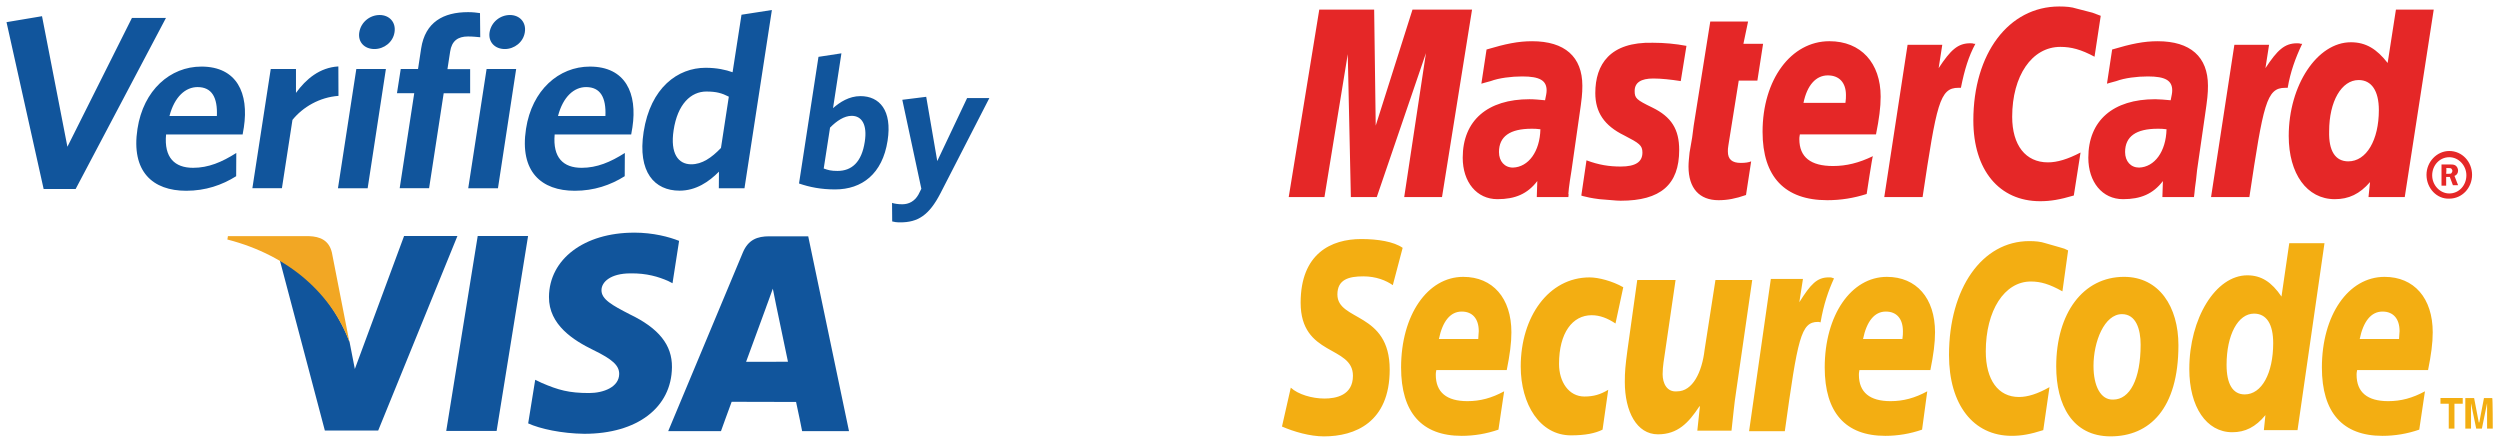 <svg viewBox="0 0 192 34" width="192" height="34" xml:space="preserve" xmlns="http://www.w3.org/2000/svg">
    <path fill="#e52727" d="m 186.355,13.426 c 0,-0.994 0.795,-1.83 1.75,-1.83 0.994,0 1.75,0.835 1.75,1.83 0,0.994 -0.756,1.83 -1.75,1.83 -0.955,0.04 -1.75,-0.795 -1.75,-1.83 z m 1.75,1.432 c 0.756,0 1.313,-0.636 1.313,-1.392 0,-0.756 -0.597,-1.392 -1.313,-1.392 -0.756,0 -1.313,0.636 -1.313,1.392 0,0.756 0.597,1.392 1.313,1.392 z m -0.239,-0.597 h -0.358 v -1.631 h 0.676 c 0.119,0 0.278,0 0.398,0.08 0.119,0.08 0.199,0.239 0.199,0.398 0,0.199 -0.119,0.358 -0.278,0.398 l 0.278,0.716 h -0.398 l -0.239,-0.636 h -0.278 z m 0,-0.915 h 0.199 c 0.08,0 0.159,0 0.199,-0.04 0.04,-0.04 0.08,-0.119 0.08,-0.199 0,-0.04 -0.04,-0.119 -0.08,-0.159 -0.04,-0.04 -0.159,-0.04 -0.199,-0.04 h -0.199 c 0.04,0.04 0,0.438 0,0.438 z m -26.529,-12.131 -0.477,3.142 c -1.034,-0.557 -1.79,-0.756 -2.625,-0.756 -2.188,0 -3.699,2.227 -3.699,5.369 0,2.188 1.034,3.5 2.744,3.5 0.716,0 1.511,-0.239 2.506,-0.756 l -0.517,3.301 c -1.074,0.318 -1.79,0.438 -2.585,0.438 -3.142,0 -5.131,-2.386 -5.131,-6.205 0,-5.131 2.705,-8.75 6.602,-8.75 0.517,0 0.955,0.04 1.313,0.159 l 1.233,0.318 c 0.278,0.119 0.358,0.119 0.636,0.239 z m -9.744,2.148 c -0.08,-0.04 -0.199,-0.04 -0.278,-0.04 -0.955,0 -1.511,0.517 -2.426,1.909 l 0.278,-1.79 h -2.665 l -1.79,11.693 h 2.943 c 1.074,-7.159 1.313,-8.392 2.744,-8.392 h 0.199 c 0.278,-1.392 0.597,-2.426 1.114,-3.381 0,0 -0.119,0 -0.119,0 z M 134.093,14.977 c -0.795,0.278 -1.432,0.398 -2.108,0.398 -1.472,0 -2.307,-0.915 -2.307,-2.585 0,-0.318 0.04,-0.676 0.08,-1.074 l 0.199,-1.153 0.119,-0.915 1.273,-7.994 h 2.903 l -0.358,1.71 h 1.511 l -0.438,2.824 h -1.432 l -0.795,4.972 c -0.04,0.199 -0.04,0.358 -0.04,0.477 0,0.597 0.318,0.875 0.994,0.875 0.358,0 0.597,-0.04 0.795,-0.119 z M 122.519,7.142 c 0,1.472 0.676,2.506 2.227,3.261 1.153,0.597 1.392,0.756 1.392,1.313 0,0.716 -0.517,1.074 -1.67,1.074 -0.875,0 -1.67,-0.119 -2.625,-0.477 l -0.398,2.705 0.119,0.04 0.517,0.119 c 0.199,0.04 0.437,0.08 0.756,0.119 0.676,0.04 1.233,0.119 1.631,0.119 3.063,0 4.494,-1.233 4.494,-3.898 0,-1.591 -0.597,-2.545 -2.068,-3.261 -1.233,-0.597 -1.352,-0.716 -1.352,-1.273 0,-0.636 0.477,-0.955 1.432,-0.955 0.597,0 1.352,0.08 2.108,0.199 l 0.438,-2.705 c -0.835,-0.159 -1.71,-0.239 -2.585,-0.239 -3.301,-0.08 -4.415,1.67 -4.415,3.858 z m 62.165,7.994 h -2.784 l 0.119,-1.153 c -0.795,0.915 -1.631,1.313 -2.705,1.313 -2.148,0 -3.54,-1.949 -3.54,-4.852 0,-3.898 2.188,-7.199 4.773,-7.199 1.153,0 1.989,0.517 2.824,1.591 l 0.636,-4.097 h 2.903 z m -4.335,-2.744 c 1.392,0 2.347,-1.631 2.347,-3.938 0,-1.472 -0.557,-2.307 -1.551,-2.307 -1.313,0 -2.267,1.631 -2.267,3.938 -0.04,1.511 0.477,2.307 1.472,2.307 z m -36.989,2.506 c -0.994,0.318 -1.989,0.477 -3.023,0.477 -3.261,0 -4.972,-1.79 -4.972,-5.25 0,-4.017 2.188,-6.96 5.131,-6.96 2.426,0 3.938,1.67 3.938,4.256 0,0.835 -0.119,1.71 -0.358,2.903 h -5.847 c -0.04,0.199 -0.04,0.278 -0.04,0.358 0,1.392 0.875,2.068 2.585,2.068 1.034,0 1.989,-0.239 3.063,-0.756 -0.04,0 -0.477,2.903 -0.477,2.903 z m -1.631,-7 c 0.04,-0.239 0.04,-0.438 0.04,-0.597 0,-0.955 -0.517,-1.511 -1.392,-1.511 -0.915,0 -1.591,0.756 -1.869,2.108 z m -30.983,7.239 h -2.903 l 1.67,-11.057 -3.778,11.057 h -1.989 L 103.508,4.159 101.718,15.137 H 98.973 L 101.32,0.739 h 4.216 l 0.119,8.909 2.824,-8.909 h 4.574 z m 7.557,-5.21 c -0.318,-0.04 -0.438,-0.04 -0.676,-0.04 -1.67,0 -2.506,0.597 -2.506,1.79 0,0.716 0.437,1.193 1.074,1.193 1.193,-0.04 2.068,-1.233 2.108,-2.943 z m 2.148,5.21 h -2.426 l 0.04,-1.233 c -0.756,0.994 -1.71,1.392 -3.063,1.392 -1.591,0 -2.665,-1.313 -2.665,-3.182 0,-2.864 1.909,-4.494 5.131,-4.494 0.358,0 0.756,0.04 1.193,0.08 0.08,-0.398 0.119,-0.557 0.119,-0.756 0,-0.756 -0.517,-1.074 -1.869,-1.074 -0.835,0 -1.79,0.119 -2.426,0.358 l -0.438,0.119 -0.278,0.08 0.398,-2.625 c 1.472,-0.438 2.426,-0.636 3.5,-0.636 2.506,0 3.858,1.193 3.858,3.42 0,0.597 -0.04,0.994 -0.239,2.347 l -0.597,4.176 -0.119,0.756 -0.08,0.597 -0.04,0.438 c 0.04,-0.08 0,0.239 0,0.239 z m 45.938,-5.21 c -0.278,-0.04 -0.438,-0.04 -0.676,-0.04 -1.67,0 -2.506,0.597 -2.506,1.79 0,0.716 0.438,1.193 1.074,1.193 1.193,-0.04 2.068,-1.233 2.108,-2.943 z m 2.108,5.21 h -2.426 l 0.04,-1.233 c -0.756,0.994 -1.71,1.392 -3.063,1.392 -1.591,0 -2.665,-1.313 -2.665,-3.182 0,-2.864 1.909,-4.494 5.131,-4.494 0.318,0 0.756,0.04 1.193,0.08 0.08,-0.398 0.119,-0.557 0.119,-0.756 0,-0.756 -0.517,-1.074 -1.869,-1.074 -0.835,0 -1.79,0.119 -2.426,0.358 l -0.438,0.119 -0.278,0.08 0.398,-2.625 c 1.472,-0.438 2.426,-0.636 3.5,-0.636 2.506,0 3.858,1.193 3.858,3.42 0,0.597 -0.04,0.994 -0.239,2.347 l -0.597,4.136 -0.08,0.756 -0.08,0.597 -0.04,0.398 z m 8.193,-11.773 c -0.079,-0.04 -0.199,-0.04 -0.278,-0.04 -0.955,0 -1.511,0.517 -2.426,1.909 l 0.278,-1.79 h -2.665 l -1.79,11.693 h 2.943 c 1.074,-7.159 1.313,-8.392 2.744,-8.392 h 0.199 c 0.199,-1.193 0.597,-2.307 1.114,-3.381 z" />
    <path fill="#f3ae12" d="m 164.4,26.472 c 0,2.665 -0.835,4.216 -2.108,4.216 -0.955,0.04 -1.511,-1.034 -1.511,-2.585 0,-1.869 0.835,-3.977 2.188,-3.977 1.074,0 1.432,1.153 1.432,2.347 z m 2.903,0.04 c 0,-2.943 -1.472,-5.25 -4.176,-5.25 -3.142,0 -5.21,2.784 -5.21,6.881 0,2.943 1.233,5.369 4.176,5.369 2.983,0 5.21,-2.108 5.21,-7 z m -8.472,-7.278 -0.437,3.142 c -0.994,-0.557 -1.67,-0.756 -2.426,-0.756 -2.028,0 -3.46,2.227 -3.46,5.369 0,2.188 0.955,3.5 2.545,3.5 0.676,0 1.432,-0.239 2.347,-0.756 l -0.477,3.301 c -0.994,0.318 -1.67,0.438 -2.426,0.438 -2.943,0 -4.813,-2.386 -4.813,-6.205 0,-5.131 2.545,-8.75 6.165,-8.75 0.477,0 0.875,0.04 1.233,0.159 l 1.114,0.318 c 0.318,0.08 0.398,0.119 0.636,0.239 z m -18.097,2.108 c -0.08,-0.04 -0.199,-0.04 -0.278,-0.04 -0.915,0 -1.392,0.517 -2.267,1.909 l 0.278,-1.79 h -2.466 l -1.671,11.693 h 2.744 c 0.994,-7.159 1.233,-8.392 2.545,-8.392 0.08,0 0.08,0 0.199,0.04 0.239,-1.392 0.597,-2.426 1.034,-3.381 z m 35.716,11.693 h -2.585 l 0.119,-1.153 c -0.756,0.915 -1.551,1.313 -2.545,1.313 -1.989,0 -3.301,-1.949 -3.301,-4.852 0,-3.898 2.028,-7.199 4.455,-7.199 1.074,0 1.869,0.517 2.625,1.631 l 0.597,-4.097 h 2.705 z m -4.057,-2.744 c 1.313,0 2.188,-1.631 2.188,-3.938 0,-1.472 -0.517,-2.267 -1.472,-2.267 -1.233,0 -2.108,1.631 -2.108,3.938 0,1.472 0.477,2.267 1.392,2.267 z m -57.313,2.705 c -0.915,0.318 -1.869,0.477 -2.824,0.477 -3.063,0 -4.653,-1.79 -4.653,-5.25 0,-4.017 2.028,-6.96 4.773,-6.96 2.267,0 3.699,1.631 3.699,4.256 0,0.835 -0.119,1.71 -0.358,2.903 h -5.409 c -0.04,0.199 -0.04,0.278 -0.04,0.358 0,1.352 0.835,2.028 2.426,2.028 0.994,0 1.869,-0.239 2.824,-0.756 z m -1.551,-6.96 c 0,-0.239 0.04,-0.438 0.04,-0.597 0,-0.955 -0.477,-1.511 -1.312,-1.511 -0.875,0 -1.472,0.756 -1.75,2.108 z m 34.086,6.96 c -0.915,0.318 -1.869,0.477 -2.824,0.477 -3.063,0 -4.653,-1.79 -4.653,-5.25 0,-4.017 2.028,-6.96 4.773,-6.96 2.267,0 3.699,1.631 3.699,4.256 0,0.835 -0.119,1.71 -0.358,2.903 h -5.449 c -0.04,0.199 -0.04,0.278 -0.04,0.358 0,1.352 0.835,2.028 2.426,2.028 0.994,0 1.869,-0.239 2.824,-0.756 z m -1.511,-6.96 c 0.04,-0.239 0.04,-0.438 0.04,-0.597 0,-0.955 -0.477,-1.511 -1.313,-1.511 -0.875,0 -1.472,0.756 -1.75,2.108 z m 39.694,6.96 c -0.915,0.318 -1.869,0.477 -2.824,0.477 -3.063,0 -4.653,-1.79 -4.653,-5.25 0,-4.017 2.028,-6.96 4.813,-6.96 2.267,0 3.699,1.631 3.699,4.256 0,0.835 -0.119,1.71 -0.358,2.903 h -5.449 c -0.04,0.199 -0.04,0.278 -0.04,0.358 0,1.352 0.835,2.028 2.426,2.028 0.994,0 1.869,-0.239 2.824,-0.756 z m -1.551,-6.96 c 0,-0.239 0.04,-0.438 0.04,-0.597 0,-0.955 -0.477,-1.511 -1.312,-1.511 -0.875,0 -1.472,0.756 -1.75,2.108 z m -77.279,-4.136 c -0.517,-0.358 -1.273,-0.676 -2.267,-0.676 -1.114,0 -1.989,0.239 -1.989,1.392 0,2.068 4.017,1.313 4.017,5.767 0,4.057 -2.665,5.131 -5.051,5.131 -1.074,0 -2.307,-0.358 -3.222,-0.756 L 99.133,29.773 c 0.557,0.517 1.631,0.835 2.585,0.835 0.875,0 2.188,-0.239 2.188,-1.75 0,-2.347 -4.017,-1.472 -4.017,-5.608 0,-3.778 2.347,-4.892 4.653,-4.892 1.273,0 2.506,0.199 3.182,0.676 z m 16.108,11.097 c -0.557,0.278 -1.313,0.438 -2.426,0.438 -2.386,0 -3.858,-2.386 -3.858,-5.29 0,-3.818 2.148,-6.841 5.29,-6.841 0.676,0 1.75,0.278 2.585,0.756 l -0.597,2.784 c -0.597,-0.398 -1.193,-0.636 -1.83,-0.636 -1.472,0 -2.506,1.352 -2.506,3.739 0,1.392 0.756,2.506 1.949,2.506 0.716,0 1.233,-0.159 1.83,-0.517 z m 10.261,-2.943 c -0.159,0.994 -0.239,2.028 -0.358,3.023 h -2.625 l 0.199,-1.869 h -0.04 c -0.835,1.273 -1.67,2.148 -3.182,2.148 -1.631,0 -2.545,-1.75 -2.545,-4.017 0,-0.795 0.04,-1.233 0.199,-2.426 l 0.756,-5.409 h 2.943 l -0.795,5.449 c -0.08,0.597 -0.199,1.153 -0.199,1.79 0,0.676 0.318,1.392 1.114,1.313 1.193,0 1.909,-1.472 2.108,-3.182 l 0.835,-5.369 h 2.824 z m 55.165,2.864 h -0.438 V 31.006 h -0.636 v -0.438 h 1.71 v 0.438 h -0.636 z m 2.943,0 h -0.437 v -1.949 l -0.398,1.949 h -0.437 l -0.398,-1.949 v 1.949 h -0.438 v -2.347 h 0.676 l 0.358,1.869 h 0.04 l 0.358,-1.869 h 0.636 c 0.04,0 0.04,2.347 0.04,2.347 z" />
    <path fill="#11559c" d="M 59.281,0.769 56.947,1.131 56.262,5.548 c -0.518,-0.187 -1.202,-0.342 -2.073,-0.342 -2.126,0 -4.23,1.514 -4.759,4.926 -0.477,3.09 0.84,4.511 2.758,4.511 1.265,0 2.261,-0.683 3.028,-1.461 l -0.01,1.275 h 1.97 z M 35.941,0.933 c -1.877,0 -3.286,0.757 -3.597,2.789 l -0.239,1.577 h -1.328 l -0.289,1.856 h 1.326 L 30.695,14.456 h 2.259 L 34.075,7.165 H 36.107 V 5.309 h -1.743 l 0.207,-1.348 c 0.124,-0.819 0.592,-1.16 1.369,-1.16 0.384,1.1e-6 0.715,0.04 0.943,0.06 l -0.019,-1.854 c -0.228,-0.031 -0.529,-0.075 -0.923,-0.075 z M 29.159,1.153 c -0.757,0 -1.44,0.548 -1.565,1.326 -0.124,0.757 0.403,1.287 1.16,1.287 0.747,0 1.431,-0.531 1.545,-1.287 C 30.424,1.701 29.895,1.153 29.159,1.153 Z m 10.005,0 c -0.757,0 -1.44,0.548 -1.565,1.326 -0.114,0.757 0.415,1.287 1.172,1.287 0.736,0 1.422,-0.531 1.536,-1.287 C 40.431,1.701 39.9,1.153 39.164,1.153 Z M 3.227,1.244 0.5,1.702 3.352,14.516 H 5.809 L 12.745,1.379 H 10.132 L 5.177,11.271 Z M 64.621,4.096 62.859,4.366 61.364,14.092 c 0.809,0.28 1.692,0.456 2.77,0.456 2.063,0 3.639,-1.191 4.033,-3.742 0.363,-2.333 -0.623,-3.424 -2.085,-3.424 -0.871,0 -1.586,0.467 -2.105,0.923 z M 25.986,5.102 c -1.441,0.083 -2.487,0.975 -3.255,2.032 V 5.299 H 20.793 L 19.382,14.456 h 2.269 l 0.81,-5.249 c 0.798,-0.985 2.083,-1.741 3.534,-1.844 z m -10.524,0.012 c -2.385,0 -4.448,1.803 -4.904,4.778 -0.508,3.297 1.181,4.759 3.742,4.759 1.483,0 2.749,-0.434 3.838,-1.119 l 0.01,-1.784 c -1.109,0.705 -2.146,1.14 -3.317,1.14 -1.41,0 -2.242,-0.777 -2.076,-2.56 h 5.88 c 0.01,-0.135 0.073,-0.363 0.094,-0.55 0.394,-2.603 -0.519,-4.665 -3.267,-4.665 z m 29.84,0 c -2.385,0 -4.448,1.803 -4.904,4.778 -0.508,3.297 1.183,4.759 3.744,4.759 1.483,0 2.747,-0.434 3.836,-1.119 l 0.01,-1.784 c -1.109,0.705 -2.146,1.14 -3.317,1.14 -1.41,0 -2.229,-0.777 -2.073,-2.56 h 5.878 c 0.01,-0.135 0.073,-0.363 0.094,-0.55 C 48.963,7.176 48.05,5.114 45.302,5.114 Z m -17.937,0.186 -1.41,9.157 h 2.281 l 1.401,-9.157 z m 10.005,0 -1.41,9.157 h 2.283 l 1.398,-9.157 z M 15.173,6.688 c 1.099,0 1.545,0.8 1.483,2.22 H 13.015 C 13.409,7.405 14.26,6.688 15.173,6.688 Z m 29.84,0 c 1.099,0 1.545,0.8 1.483,2.22 h -3.641 c 0.394,-1.503 1.245,-2.22 2.158,-2.22 z m 9.239,0.342 c 0.778,0 1.193,0.126 1.721,0.395 l -0.603,3.939 c -0.726,0.757 -1.451,1.254 -2.281,1.254 -1.006,-2e-6 -1.627,-0.828 -1.357,-2.611 0.301,-2.012 1.327,-2.978 2.519,-2.978 z m 16.881,0.405 -1.837,0.229 1.463,6.833 -0.229,0.456 c -0.29,0.508 -0.737,0.735 -1.234,0.735 -0.332,0 -0.571,-0.041 -0.788,-0.104 l 0.012,1.422 c 0.156,0.041 0.321,0.072 0.622,0.072 1.338,0 2.207,-0.529 3.088,-2.24 L 75.984,7.529 h -1.709 l -2.293,4.841 z m -5.724,1.461 c 0.767,0 1.213,0.664 1.005,1.991 -0.238,1.576 -1.006,2.24 -2.095,2.24 -0.487,0 -0.716,-0.061 -1.058,-0.186 L 63.748,9.801 C 64.257,9.282 64.839,8.896 65.41,8.896 Z M 48.695,17.868 c -3.826,0 -6.513,2.032 -6.534,4.935 -0.021,2.157 1.918,3.349 3.38,4.065 1.514,0.736 2.013,1.201 2.013,1.854 -0.01,1.006 -1.203,1.463 -2.312,1.463 -1.545,0 -2.365,-0.229 -3.641,-0.779 l -0.497,-0.239 -0.54,3.349 c 0.902,0.415 2.571,0.78 4.313,0.8 4.054,0 6.698,-2.013 6.729,-5.114 0.021,-1.711 -1.016,-2.997 -3.245,-4.065 -1.348,-0.695 -2.178,-1.149 -2.167,-1.854 0,-0.622 0.696,-1.287 2.22,-1.287 1.265,-0.021 2.178,0.27 2.893,0.581 l 0.342,0.176 0.506,-3.255 c -0.767,-0.301 -1.969,-0.632 -3.462,-0.632 z m -17.67,0.258 V 18.147 L 27.252,28.338 26.847,26.265 c -0.944,-2.54 -2.985,-5.204 -5.36,-6.293 l 3.462,13.094 h 4.096 l 6.085,-14.941 z m 5.663,0 -2.418,14.972 h 3.87 l 2.416,-14.972 z m 22.395,0.022 c -0.923,0 -1.618,0.259 -2.032,1.244 l -5.733,13.718 h 4.053 c 0,0 0.664,-1.847 0.82,-2.252 0.446,0 4.387,0.012 4.947,0.012 0.124,0.518 0.465,2.24 0.465,2.24 h 3.6 l -3.132,-14.962 z m 0.27,4.021 0.258,1.287 c 0,0 0.749,3.576 0.904,4.323 -0.601,0.01 -2.459,0.01 -3.216,0.01 0.321,-0.861 1.536,-4.188 1.536,-4.188 -0.021,0.041 0.321,-0.862 0.518,-1.432 z" />
    <path fill="#f2a724" d="m 23.736,18.136 h -6.232 l -0.041,0.259 c 4.842,1.244 8.046,4.282 9.373,7.88 l -1.348,-6.885 C 25.261,18.447 24.576,18.167 23.736,18.136 Z" />
</svg>
